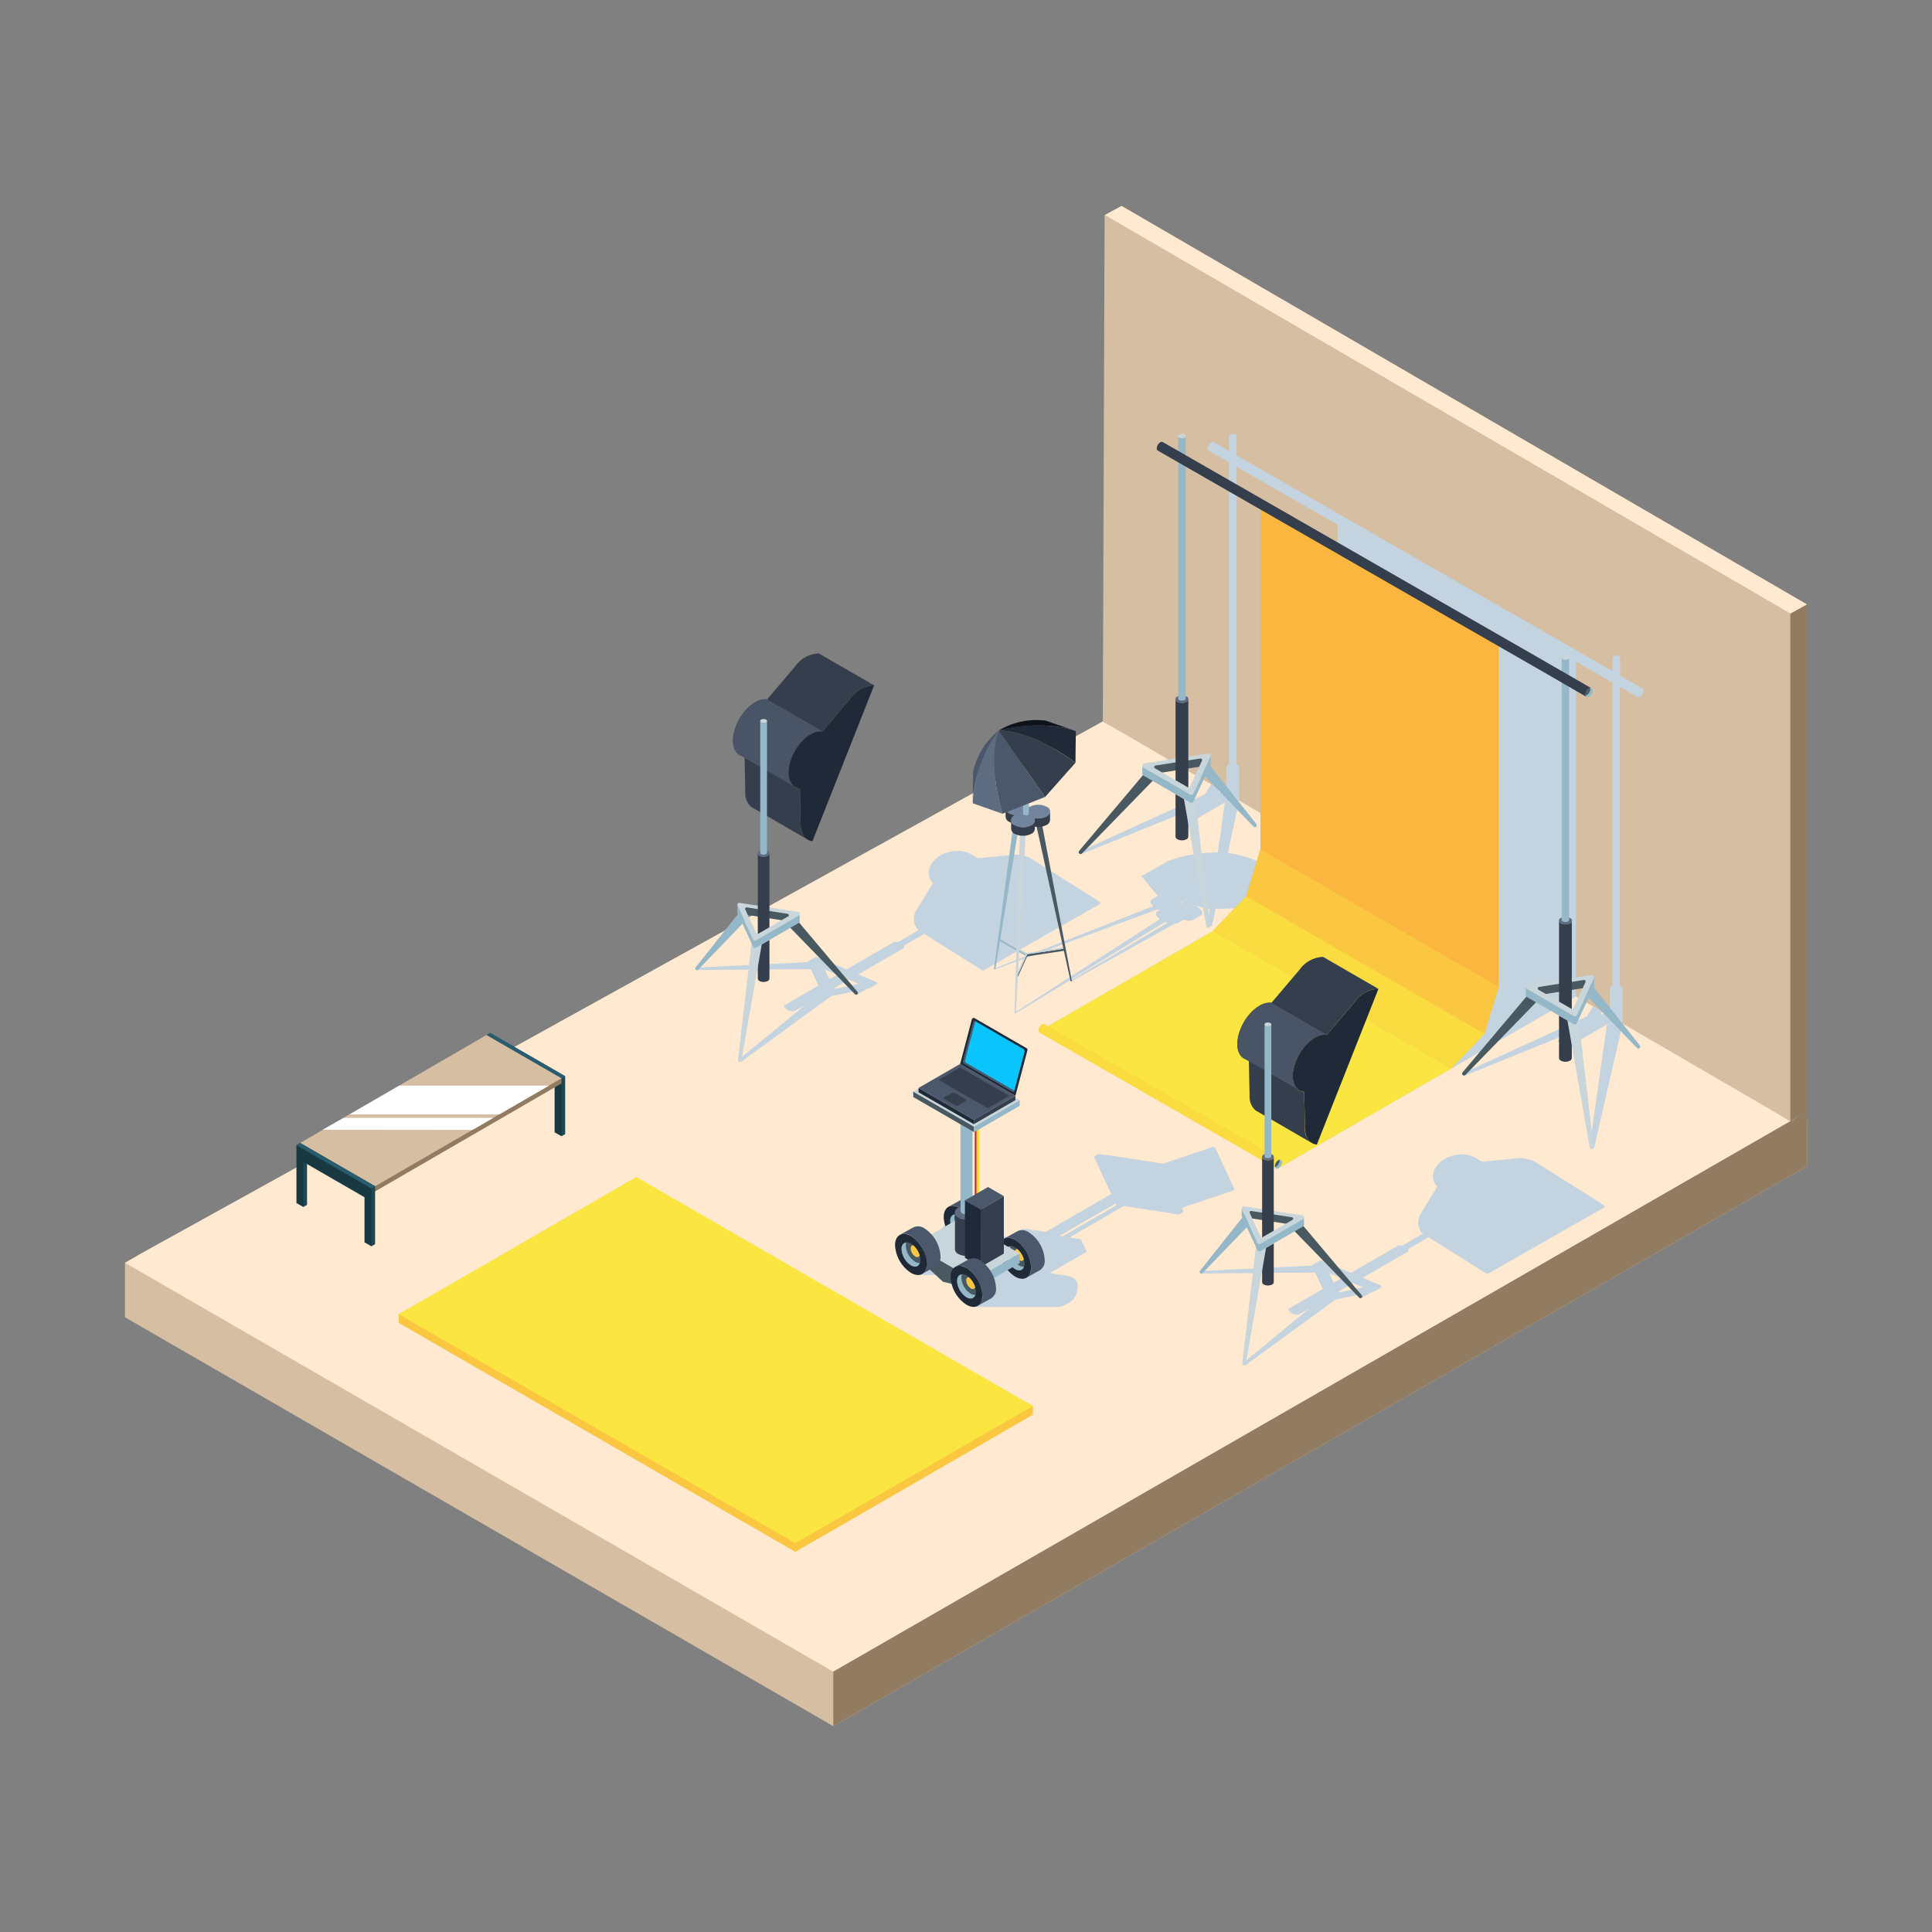 <svg xmlns="http://www.w3.org/2000/svg" width="200" height="200" viewBox="0 0 200 200">
  <rect x="0" y="0" width="200" height="200" fill="#808080" stroke="none"/>
  <g id="img-service03" transform="translate(2112 10020)">
    <rect id="長方形_1416" data-name="長方形 1416" width="200" height="200" transform="translate(-2112 -10020)" fill="none"/>
    <g id="グループ_2012" data-name="グループ 2012" transform="translate(-3166.366 -10562.572)">
      <g id="グループ_1917" data-name="グループ 1917" transform="translate(1067.306 639.951)">
        <path id="パス_1794" data-name="パス 1794" d="M1241.427,748.7l-100.8,57.974-73.322-42.325v-5.638l64.032-33.345,110.089,18.495Z" transform="translate(-1067.306 -725.362)" fill="#d6bea3"/>
      </g>
      <g id="グループ_1920" data-name="グループ 1920" transform="translate(1067.306 617.251)">
        <path id="パス_1795" data-name="パス 1795" d="M1239.7,718.564l-99.076,56.979-73.322-42.325,1.726-1,99.5-55.049,71.171,39.4,1.727,1Z" transform="translate(-1067.306 -677.173)" fill="#ffe9d1"/>
        <g id="グループ_1918" data-name="グループ 1918" transform="translate(138.405 29.508)">
          <path id="パス_1796" data-name="パス 1796" d="M1377.75,741.594l-1.877-1.091-.305.177a.284.284,0,0,0,.067.02c-.112-.017-.174-.087-.134-.149l.122-.193-.934-.543-.667,1.052-12.81,5.85c-.246.112.033.328.289.224l10.8-4.375-1.144.66a.164.164,0,0,0-.066.232,1.165,1.165,0,0,0,.81.468.646.646,0,0,0,.4-.038l3.811-2.2Z" transform="translate(-1361.118 -739.814)" fill="#c3d4e0" style="mix-blend-mode: multiply;isolation: isolate"/>
          <path id="パス_1797" data-name="パス 1797" d="M1390.944,743.685l-1.792,12.694c0,.18.456.193.483.014l2.943-12.8Z" transform="translate(-1375.946 -741.813)" fill="#c3d4e0" style="mix-blend-mode: multiply;isolation: isolate"/>
        </g>
        <g id="グループ_1919" data-name="グループ 1919" transform="translate(89.964 6.52)">
          <path id="パス_1798" data-name="パス 1798" d="M1293.658,692.7l-1.716-1-.305.177a.263.263,0,0,0,.067.019c-.112-.017-.174-.086-.134-.149l.122-.193-.934-.543-.667,1.052-12.81,5.85c-.246.112.032.328.289.224l10.8-4.375-1.144.66a.164.164,0,0,0-.066.232,1.165,1.165,0,0,0,.81.468.646.646,0,0,0,.4-.038l3.81-2.2Z" transform="translate(-1268.282 -691.014)" fill="#c3d4e0" style="mix-blend-mode: multiply;isolation: isolate"/>
          <path id="パス_1799" data-name="パス 1799" d="M1289.254,704.01a2.462,2.462,0,0,0-.17-.2l0,0-.006-.007,0,.005-1.564-1.882a11.732,11.732,0,0,0-5.025-1.925l1.166-5.406-1.474.186-.73,5.172a15.064,15.064,0,0,0-5.049.84l-2.586,1.458.006,0-.009,0,0,0c-.188.1-.281.159-.281.159l1.7,2.042-.6.347h0a.3.3,0,0,0-.111.422.958.958,0,0,0,.233.294l-16.433,6.452h0l-.017.007a.037.037,0,0,0,0,.07.135.135,0,0,0,.1.008h0l16.834-6.218c.06.03.122.058.186.084l-.222.128h0a.3.3,0,0,0-.11.419,1.133,1.133,0,0,0,.354.392l-15,9.667h0a.037.037,0,0,0,0,.07.133.133,0,0,0,.122,0h0l15.4-9.444a2.7,2.7,0,0,0,.26.094l-10.027,5.973h0c-.02.019-.017.044.011.061a.135.135,0,0,0,.121,0l.008-.007h0l10.606-5.923a.837.837,0,0,0,.395-.1h0l.545-.315a2.5,2.5,0,0,0,.272.06,1.193,1.193,0,0,0,.744-.071l.765-.442a.3.3,0,0,0,.123-.429,1.519,1.519,0,0,0-.689-.6l1.478.371h.032l-.233,1.646c0,.18.456.193.483.014l.363-1.681,5.145-.178,2.868-1.618h0Zm-11.5,1.184c-.023.005-.047.009-.068.016a.448.448,0,0,0-.025-.065c-.009-.021-.026-.042-.038-.062l.226.057Z" transform="translate(-1258.286 -692.907)" fill="#c3d4e0" style="mix-blend-mode: multiply;isolation: isolate"/>
        </g>
      </g>
      <g id="グループ_1921" data-name="グループ 1921" transform="translate(1140.628 657.647)">
        <path id="パス_1800" data-name="パス 1800" d="M1222.956,820.9v5.638l100.8-57.974v-5.638Z" transform="translate(-1222.956 -762.927)" fill="#917b61"/>
      </g>
      <g id="グループ_1923" data-name="グループ 1923" transform="translate(1095.638 665.315)">
        <path id="パス_1801" data-name="パス 1801" d="M1127.451,793.406l41.061,23.707,24.591-14.2v-.9l-41.061-22.81-24.591,13.3Z" transform="translate(-1127.451 -779.207)" fill="#fbc640"/>
      </g>
      <g id="グループ_1929" data-name="グループ 1929" transform="translate(1162.03 563.884)">
        <g id="グループ_1927" data-name="グループ 1927" transform="translate(6.499)">
          <g id="グループ_1924" data-name="グループ 1924" transform="translate(0.007)">
            <path id="パス_1802" data-name="パス 1802" d="M1355.092,605.138l-70.956-41.255-1.755.951-.18,50.457,71.163,43.338,1.728-.957Z" transform="translate(-1282.201 -563.884)" fill="#917b61"/>
          </g>
          <g id="グループ_1926" data-name="グループ 1926" transform="translate(0 0.95)">
            <g id="グループ_1925" data-name="グループ 1925">
              <path id="パス_1803" data-name="パス 1803" d="M1353.356,607.162,1282.372,565.9l-.187,52.417,71.17,41.378Z" transform="translate(-1282.186 -565.901)" fill="#d6bea3"/>
            </g>
          </g>
        </g>
        <g id="グループ_1928" data-name="グループ 1928" transform="translate(6.686)">
          <path id="パス_1804" data-name="パス 1804" d="M1284.337,563.884l-1.755.951,70.983,41.261,1.728-.957Z" transform="translate(-1282.582 -563.884)" fill="#ffe9d1"/>
        </g>
        <path id="パス_1805" data-name="パス 1805" d="M1330.734,640.357l-2.305-1.331v-1.832a.18.18,0,0,0-.109-.177.614.614,0,0,0-.555,0,.182.182,0,0,0-.109.177v1.385l-1.7-.984-.726-.419-36.5-20.946v-1.958a.181.181,0,0,0-.109-.177.614.614,0,0,0-.555,0,.18.18,0,0,0-.109.177v1.514l-1.6-.918a.254.254,0,0,0-.255.025.8.8,0,0,0-.362.626.254.254,0,0,0,.106.234l2.111,1.212v31.286a.712.712,0,0,0-.088.033.309.309,0,0,0-.187.3v2.624l1.323.769v-3.393a.309.309,0,0,0-.187-.3.721.721,0,0,0-.088-.033V617.408l10.473,6.011v34.845l-.218-.123-30.6,17.656,24.672,14.244,30.81-17.788h0V637.578l1.344.772,2.439,1.408v31.414a.811.811,0,0,0-.088.034.309.309,0,0,0-.187.3v2.783l1.323.77v-3.552a.309.309,0,0,0-.187-.3.821.821,0,0,0-.088-.034V640.206l.789.456,1,.58a.24.24,0,0,0,.275-.008.81.81,0,0,0,.366-.635A.239.239,0,0,0,1330.734,640.357Z" transform="translate(-1268.389 -590.407)" fill="#c3d4e0" style="mix-blend-mode: multiply;isolation: isolate"/>
      </g>
      <g id="グループ_1933" data-name="グループ 1933" transform="translate(1085.052 649.502)">
        <g id="グループ_1932" data-name="グループ 1932">
          <g id="グループ_1930" data-name="グループ 1930" transform="translate(19.676)">
            <path id="パス_1806" data-name="パス 1806" d="M1154.181,749.707l-6.335-3.658-.712-.411-.385.22.385,1.106v4.666l.327.631.385-.22v-4.666l6.335,3.658V755.7l.328.631.385-.22v-5.991Z" transform="translate(-1146.748 -745.638)" fill="#1e4754"/>
            <path id="パス_1807" data-name="パス 1807" d="M1153.8,750.174l-6.335-3.658-.713-.411V752.1l.712.411v-4.666l6.335,3.658v4.666l.712.411v-5.991Z" transform="translate(-1146.748 -745.885)" fill="#183842"/>
            <path id="パス_1808" data-name="パス 1808" d="M1147.133,745.638l-.385.22,7.76,4.48.385-.22Z" transform="translate(-1146.748 -745.638)" fill="#275d6e"/>
          </g>
          <path id="パス_1809" data-name="パス 1809" d="M1125.088,747.23l7.76,3.95v.53l-19.292,11.174-7.76-4.48Z" transform="translate(-1105.411 -746.48)" fill="#917b61" style="mix-blend-mode: color-burn;isolation: isolate"/>
          <path id="パス_1810" data-name="パス 1810" d="M1125.088,746.1l7.76,4.48-19.292,11.174-7.76-4.48Z" transform="translate(-1105.411 -745.885)" fill="#d6bea3" style="mix-blend-mode: darken;isolation: isolate"/>
          <g id="グループ_1931" data-name="グループ 1931" transform="translate(0 11.394)">
            <path id="パス_1811" data-name="パス 1811" d="M1112.411,773.893l-6.335-3.658-.713-.411-.385.22.385,1.106v4.666l.328.631.385-.22v-4.666l6.335,3.658v4.666l.328.631.385-.22V774.3Z" transform="translate(-1104.978 -769.824)" fill="#1e4754"/>
            <path id="パス_1812" data-name="パス 1812" d="M1112.026,774.36l-6.335-3.658-.712-.411v5.991l.712.411v-4.666l6.335,3.658v4.666l.712.411v-5.991Z" transform="translate(-1104.978 -770.071)" fill="#183842"/>
            <path id="パス_1813" data-name="パス 1813" d="M1105.363,769.824l-.385.22,7.76,4.48.385-.22Z" transform="translate(-1104.978 -769.824)" fill="#275d6e"/>
          </g>
          <path id="パス_1814" data-name="パス 1814" d="M1121.8,757.219h15.5l-5.132,2.972h-15.5Z" transform="translate(-1111.16 -751.764)" fill="#fff" style="mix-blend-mode: soft-light;isolation: isolate"/>
          <path id="パス_1815" data-name="パス 1815" d="M1112.909,764.3h15.5l-2.157,1.245-15.513-.016Z" transform="translate(-1108.023 -755.508)" fill="#fff" style="mix-blend-mode: soft-light;isolation: isolate"/>
        </g>
      </g>
      <g id="グループ_1941" data-name="グループ 1941" transform="translate(1126.347 610.205)">
        <path id="パス_1816" data-name="パス 1816" d="M1234.138,710.657l-6.586-4.146a2.31,2.31,0,0,0-.2-.124l-.056-.035-.007,0a3.246,3.246,0,0,0-1.813-.319l-3.615.353-.643-.4c-.058-.036-.123-.063-.186-.093-.04-.019-.076-.041-.117-.058a2.619,2.619,0,0,0-.408-.136l-.023,0a3.135,3.135,0,0,0-.42-.066c-.049,0-.1,0-.149-.006-.1,0-.208-.006-.314,0-.058,0-.116.008-.174.014-.1.01-.2.024-.3.043-.058.011-.116.022-.174.036-.106.025-.212.058-.317.094-.049.017-.1.031-.148.05a3.443,3.443,0,0,0-.445.21h0a2.74,2.74,0,0,0-.9.8,2.046,2.046,0,0,0-.115.183,1.825,1.825,0,0,0-.208.572,1.63,1.63,0,0,0-.022.194,1.5,1.5,0,0,0,.391,1.091l.047.052-1.671,2.734a1.711,1.711,0,0,0,.131,2.1l.054.034-.306.177-.508.293-1.331.768c-.034-.008-.068-.016-.1-.021a.5.5,0,0,0-.41.066l-4.8,2.772-2.955-1.249a.4.4,0,0,0-.356.029h0l-.627.363h0a.14.14,0,0,0-.089.106l-11.422.563c-.283.014-.262.256.022.254l11.726-.092.792,1.707-3.473,2.005a.149.149,0,0,0-.06.211,1.058,1.058,0,0,0,.738.426.587.587,0,0,0,.366-.034l1.042-.6-6.906,5.683c-.164.135.176.281.353.152l9.233-6.74,2.572-.544.1.375,1.177-.643.124-.026a.276.276,0,0,0,.08-.033l.018,0,.676-.391h0a.3.3,0,0,1-.112.047c.194-.041.23-.19.064-.26l-1.872-.791,4.639-2.678c.117-.04.168-.124.115-.237a.375.375,0,0,0-.036-.059l.985-.569.5-.289.632-.365,6.065,3.824,12.218-6.968A2.11,2.11,0,0,0,1234.138,710.657Zm-28.078,7.258,1.258.531-.8.461.17.367Zm3.483,1.472-2.365.5a.263.263,0,0,1-.2-.035l1.55-.9Z" transform="translate(-1192.641 -685.172)" fill="#c3d4e0" style="mix-blend-mode: multiply;isolation: isolate"/>
        <g id="グループ_1940" data-name="グループ 1940" transform="translate(0)">
          <g id="グループ_1935" data-name="グループ 1935" transform="translate(3.901)">
            <g id="グループ_1934" data-name="グループ 1934">
              <path id="パス_1817" data-name="パス 1817" d="M1219.538,670.573l-2.915,3.43-.066-.007c-1.09-.116-2.5,1.112-3.141,2.743h0c-.645,1.631-.285,3.047.8,3.163l.067.007.075,3.748c.02.987.485,1.636,1.229,1.715l6.379-16.125A3.114,3.114,0,0,0,1219.538,670.573Z" transform="translate(-1207.361 -665.93)" fill="#1f2938"/>
              <path id="パス_1818" data-name="パス 1818" d="M1209.8,662.224a3.115,3.115,0,0,0-2.432,1.326l-2.915,3.43-.066-.007c-1.089-.116-2.5,1.112-3.142,2.743h0c-.645,1.631-.284,3.047.806,3.163l.066.007.075,3.748a1.826,1.826,0,0,0,.6,1.463v.007l.047.027a1.142,1.142,0,0,0,.169.1l5.626,3.256a1.754,1.754,0,0,1-.713-1.543l-.075-3.748-.067-.007c-1.089-.116-1.45-1.532-.8-3.163h0c.645-1.631,2.051-2.859,3.141-2.743l.066.007,2.915-3.43a3.114,3.114,0,0,1,2.432-1.326Z" transform="translate(-1200.922 -662.216)" fill="#343e4d"/>
            </g>
            <path id="パス_1819" data-name="パス 1819" d="M1204.384,672.307c-1.09-.116-2.5,1.112-3.142,2.743h0c-.538,1.362-.376,2.574.326,3,.139.085,5.7,3.284,5.7,3.284h0c-.672-.449-.821-1.641-.292-2.98h0c.646-1.631,2.052-2.859,3.141-2.743l.067.007-5.734-3.308Z" transform="translate(-1200.922 -667.549)" fill="#495566"/>
          </g>
          <g id="グループ_1939" data-name="グループ 1939" transform="translate(0 6.799)">
            <path id="パス_1820" data-name="パス 1820" d="M1206.367,729.2a.3.3,0,0,0,.177.246.944.944,0,0,0,.853,0,.3.3,0,0,0,.176-.246v-4.01l-1.205.7Z" transform="translate(-1199.901 -702.326)" fill="#343e4d"/>
            <g id="グループ_1937" data-name="グループ 1937" transform="translate(0 19.028)">
              <path id="パス_1821" data-name="パス 1821" d="M1202.008,737.753l1.437-12.305,1.06.155-2.14,12.2A.18.18,0,0,1,1202.008,737.753Z" transform="translate(-1197.595 -721.489)" fill="#c8d5db"/>
              <path id="パス_1822" data-name="パス 1822" d="M1198.109,719.554l-5.155,5.348a.18.18,0,0,1-.271-.237l4.62-5.816Z" transform="translate(-1192.641 -717.998)" fill="#95b8c9"/>
              <path id="パス_1823" data-name="パス 1823" d="M1213.762,720.445l6.412,7.608a.18.18,0,0,1-.267.242l-6.939-7.13Z" transform="translate(-1203.393 -718.843)" fill="#485961"/>
              <path id="パス_1824" data-name="パス 1824" d="M1208.152,717.98l-6.033-.934a.211.211,0,0,0-.224.3l1.617,3.484a.211.211,0,0,0,.3.094l4.416-2.55A.211.211,0,0,0,1208.152,717.98Zm-1.016.471-3.092,1.785a.147.147,0,0,1-.207-.065l-1.131-2.439a.147.147,0,0,1,.155-.207l4.224.654A.147.147,0,0,1,1207.137,718.451Z" transform="translate(-1197.526 -717.044)" fill="#c8d5db"/>
              <g id="グループ_1936" data-name="グループ 1936" transform="translate(4.35 0.189)">
                <path id="パス_1825" data-name="パス 1825" d="M1208,718.717l-4.224-.654a.147.147,0,0,0-.155.207l.266.573,3.483.539.682-.393A.147.147,0,0,0,1208,718.717Z" transform="translate(-1202.793 -717.77)" fill="#485961"/>
                <path id="パス_1826" data-name="パス 1826" d="M1208.225,718.583l-4.416,2.55a.211.211,0,0,1-.3-.094l-1.617-3.484a.213.213,0,0,1-.018-.111h0v.781l.007.014a.2.2,0,0,0,.013.08l1.617,3.483a.211.211,0,0,0,.3.094l4.416-2.55a.205.205,0,0,0,.1-.2h0v-.725A.2.2,0,0,1,1208.225,718.583Z" transform="translate(-1201.876 -717.444)" fill="#95b8c9"/>
              </g>
            </g>
            <path id="パス_1827" data-name="パス 1827" d="M1206.42,714.5l1.152-.666v-7.64a.3.3,0,0,1-.176.246.944.944,0,0,1-.853,0,.3.3,0,0,1-.177-.246v8.322A.149.149,0,0,0,1206.42,714.5Z" transform="translate(-1199.901 -692.274)" fill="#343e4d"/>
            <path id="パス_1828" data-name="パス 1828" d="M1207.392,705.533a.264.264,0,0,1,0,.5.959.959,0,0,1-.865,0,.264.264,0,0,1,0-.5A.956.956,0,0,1,1207.392,705.533Z" transform="translate(-1199.891 -691.872)" fill="#5e6c82"/>
            <g id="グループ_1938" data-name="グループ 1938" transform="translate(6.711)">
              <path id="パス_1829" data-name="パス 1829" d="M1207.5,677.238a.552.552,0,0,1-.5,0,.175.175,0,0,1-.1-.144V690.73a.176.176,0,0,0,.1.144.551.551,0,0,0,.5,0,.176.176,0,0,0,.1-.144V677.094A.175.175,0,0,1,1207.5,677.238Z" transform="translate(-1206.893 -676.885)" fill="#95b8c9"/>
              <ellipse id="楕円形_318" data-name="楕円形 318" cx="0.358" cy="0.207" rx="0.358" ry="0.207" fill="#c8d5db"/>
            </g>
          </g>
        </g>
      </g>
      <g id="グループ_1955" data-name="グループ 1955" transform="translate(1161.875 587.488)">
        <path id="パス_1830" data-name="パス 1830" d="M1311.3,629.273v35.814l-1.479,4.845-3.445,3.6,24.668,14.24,3.445-3.6,1.479-4.845V643.513Z" transform="translate(-1288.328 -622.074)" fill="#fbb640"/>
        <path id="パス_1831" data-name="パス 1831" d="M1310.952,737.473,1293.061,747.8l-24.671-14.244,17.895-10.326Z" transform="translate(-1268.235 -671.773)" fill="#fbe540"/>
        <path id="パス_1832" data-name="パス 1832" d="M1315.168,705.3l24.668,14.24-1.479,4.845-24.668-14.24Z" transform="translate(-1292.195 -662.288)" fill="#fbc640"/>
        <path id="パス_1833" data-name="パス 1833" d="M1306.377,719.188l3.445-3.6,24.668,14.24-3.445,3.6Z" transform="translate(-1288.328 -667.728)" fill="#fbdc40"/>
        <g id="グループ_1954" data-name="グループ 1954" transform="translate(0 0)">
          <g id="グループ_1946" data-name="グループ 1946" transform="translate(43.836 22.922)">
            <g id="グループ_1945" data-name="グループ 1945">
              <path id="パス_1834" data-name="パス 1834" d="M1383.765,746.218a.328.328,0,0,1-.193.27,1.033,1.033,0,0,1-.936,0,.328.328,0,0,1-.194-.27v-4.4l1.323.764Z" transform="translate(-1372.397 -704.525)" fill="#343e4d"/>
              <g id="グループ_1943" data-name="グループ 1943" transform="translate(0 33.08)">
                <path id="パス_1835" data-name="パス 1835" d="M1386.955,755.6l-1.576-13.5-1.163.17,2.348,13.39A.2.2,0,0,0,1386.955,755.6Z" transform="translate(-1373.335 -737.753)" fill="#c8d5db"/>
                <path id="パス_1836" data-name="パス 1836" d="M1387.575,735.629l5.657,5.868a.2.2,0,0,0,.3-.26l-5.07-6.382Z" transform="translate(-1375.112 -733.922)" fill="#95b8c9"/>
                <path id="パス_1837" data-name="パス 1837" d="M1368.2,736.608l-7.035,8.348a.2.2,0,0,0,.293.265l7.614-7.824Z" transform="translate(-1361.118 -734.849)" fill="#485961"/>
                <path id="パス_1838" data-name="パス 1838" d="M1375.257,734.331l4.846,2.8a.231.231,0,0,0,.325-.1l1.774-3.822a.232.232,0,0,0-.245-.326l-6.62,1.024A.231.231,0,0,0,1375.257,734.331Zm1.251-.211,4.635-.717a.161.161,0,0,1,.171.227l-1.242,2.676a.161.161,0,0,1-.227.072l-3.393-1.959A.161.161,0,0,1,1376.507,734.12Z" transform="translate(-1368.535 -732.875)" fill="#c8d5db"/>
                <g id="グループ_1942" data-name="グループ 1942" transform="translate(6.608 0.207)">
                  <path id="パス_1839" data-name="パス 1839" d="M1377.889,734.711l4.635-.717a.161.161,0,0,1,.171.227l-.292.629-3.822.591-.748-.432A.161.161,0,0,1,1377.889,734.711Z" transform="translate(-1376.524 -733.673)" fill="#485961"/>
                  <path id="パス_1840" data-name="パス 1840" d="M1375.259,734.563l4.846,2.8a.231.231,0,0,0,.325-.1l1.774-3.822a.23.23,0,0,0,.02-.122h0v.857l-.007.016a.22.22,0,0,1-.014.088l-1.774,3.822a.231.231,0,0,1-.325.1l-4.846-2.8a.225.225,0,0,1-.113-.215h0v-.8A.225.225,0,0,0,1375.259,734.563Z" transform="translate(-1375.145 -733.314)" fill="#95b8c9"/>
                </g>
              </g>
              <path id="パス_1841" data-name="パス 1841" d="M1383.706,730.079l-1.264-.73v-8.383a.328.328,0,0,0,.194.27,1.032,1.032,0,0,0,.936,0,.329.329,0,0,0,.193-.27V730.1A.151.151,0,0,1,1383.706,730.079Z" transform="translate(-1372.397 -693.496)" fill="#343e4d"/>
              <path id="パス_1842" data-name="パス 1842" d="M1382.617,720.245a.289.289,0,0,0,0,.548,1.048,1.048,0,0,0,.95,0,.289.289,0,0,0,0-.548A1.051,1.051,0,0,0,1382.617,720.245Z" transform="translate(-1372.385 -693.054)" fill="#5e6c82"/>
              <g id="グループ_1944" data-name="グループ 1944" transform="translate(10.314)">
                <path id="パス_1843" data-name="パス 1843" d="M1383.138,663.3a.606.606,0,0,0,.547,0,.192.192,0,0,0,.113-.158V690.3a.192.192,0,0,1-.113.158.6.6,0,0,1-.547,0,.192.192,0,0,1-.113-.158V663.14A.193.193,0,0,0,1383.138,663.3Z" transform="translate(-1383.019 -662.91)" fill="#95b8c9"/>
                <ellipse id="楕円形_319" data-name="楕円形 319" cx="0.393" cy="0.227" rx="0.393" ry="0.227" fill="#c8d5db"/>
              </g>
            </g>
          </g>
          <g id="グループ_1951" data-name="グループ 1951" transform="translate(4.138)">
            <g id="グループ_1950" data-name="グループ 1950">
              <path id="パス_1844" data-name="パス 1844" d="M1299.492,697.558a.329.329,0,0,1-.194.27,1.033,1.033,0,0,1-.936,0,.329.329,0,0,1-.194-.27v-4.4l1.323.764Z" transform="translate(-1288.124 -655.865)" fill="#343e4d"/>
              <g id="グループ_1948" data-name="グループ 1948" transform="translate(0 33.08)">
                <path id="パス_1845" data-name="パス 1845" d="M1302.682,706.939l-1.577-13.5-1.163.17,2.348,13.39A.2.2,0,0,0,1302.682,706.939Z" transform="translate(-1289.062 -689.092)" fill="#c8d5db"/>
                <path id="パス_1846" data-name="パス 1846" d="M1303.3,686.969l5.657,5.868a.2.2,0,0,0,.3-.26l-5.069-6.382Z" transform="translate(-1290.839 -685.262)" fill="#95b8c9"/>
                <path id="パス_1847" data-name="パス 1847" d="M1283.929,687.947l-7.035,8.348a.2.2,0,0,0,.293.265l7.614-7.824Z" transform="translate(-1276.844 -686.189)" fill="#485961"/>
                <path id="パス_1848" data-name="パス 1848" d="M1290.984,685.671l4.846,2.8a.231.231,0,0,0,.326-.1l1.774-3.822a.231.231,0,0,0-.245-.326l-6.62,1.024A.231.231,0,0,0,1290.984,685.671Zm1.251-.211,4.635-.717a.161.161,0,0,1,.171.227l-1.242,2.676a.162.162,0,0,1-.227.072l-3.393-1.959A.161.161,0,0,1,1292.234,685.46Z" transform="translate(-1284.262 -684.215)" fill="#c8d5db"/>
                <g id="グループ_1947" data-name="グループ 1947" transform="translate(6.608 0.206)">
                  <path id="パス_1849" data-name="パス 1849" d="M1293.616,686.051l4.635-.717a.161.161,0,0,1,.171.227l-.292.629-3.822.591-.748-.432A.161.161,0,0,1,1293.616,686.051Z" transform="translate(-1292.251 -685.012)" fill="#485961"/>
                  <path id="パス_1850" data-name="パス 1850" d="M1290.986,685.9l4.846,2.8a.231.231,0,0,0,.326-.1l1.774-3.822a.227.227,0,0,0,.019-.122h0v.857l-.007.015a.222.222,0,0,1-.014.088l-1.774,3.822a.231.231,0,0,1-.326.1l-4.846-2.8a.224.224,0,0,1-.113-.214h0v-.8A.225.225,0,0,0,1290.986,685.9Z" transform="translate(-1290.872 -684.653)" fill="#95b8c9"/>
                </g>
              </g>
              <path id="パス_1851" data-name="パス 1851" d="M1299.433,681.418l-1.264-.73V672.3a.329.329,0,0,0,.194.27,1.036,1.036,0,0,0,.936,0,.329.329,0,0,0,.194-.27v9.132A.158.158,0,0,1,1299.433,681.418Z" transform="translate(-1288.124 -644.835)" fill="#343e4d"/>
              <path id="パス_1852" data-name="パス 1852" d="M1298.344,671.584a.29.29,0,0,0,0,.548,1.051,1.051,0,0,0,.95,0,.29.29,0,0,0,0-.548A1.051,1.051,0,0,0,1298.344,671.584Z" transform="translate(-1288.113 -644.394)" fill="#5e6c82"/>
              <g id="グループ_1949" data-name="グループ 1949" transform="translate(10.314)">
                <path id="パス_1853" data-name="パス 1853" d="M1298.865,614.637a.6.6,0,0,0,.547,0,.192.192,0,0,0,.113-.158v27.163a.193.193,0,0,1-.113.158.606.606,0,0,1-.547,0,.193.193,0,0,1-.113-.158V614.479A.192.192,0,0,0,1298.865,614.637Z" transform="translate(-1298.746 -614.249)" fill="#95b8c9"/>
                <path id="パス_1854" data-name="パス 1854" d="M1298.855,614.057a.169.169,0,0,0,0,.32.613.613,0,0,0,.555,0,.169.169,0,0,0,0-.32A.613.613,0,0,0,1298.855,614.057Z" transform="translate(-1298.74 -613.991)" fill="#c8d5db"/>
              </g>
            </g>
          </g>
          <g id="グループ_1952" data-name="グループ 1952" transform="translate(12.241 0.816)">
            <path id="パス_1855" data-name="パス 1855" d="M1338.438,641.9a.8.8,0,0,1,.362-.626.254.254,0,0,1,.255-.026l-4.8-2.771-.726-.419-38.87-22.308a.253.253,0,0,0-.255.025.8.8,0,0,0-.361.626.254.254,0,0,0,.105.234l39.371,22.6,4,2.312,1.02.589A.254.254,0,0,1,1338.438,641.9Z" transform="translate(-1294.046 -615.722)" fill="#343e4d"/>
            <path id="パス_1856" data-name="パス 1856" d="M1388.647,670.738c-.2.117-.366.022-.366-.212a.809.809,0,0,1,.367-.634c.2-.117.366-.022.366.211A.81.81,0,0,1,1388.647,670.738Z" transform="translate(-1343.89 -644.348)" fill="#95b8c9"/>
          </g>
          <g id="グループ_1953" data-name="グループ 1953" transform="translate(0 61.076)">
            <path id="パス_1857" data-name="パス 1857" d="M1292.53,758.379a.8.8,0,0,1,.361-.625.254.254,0,0,1,.255-.026l-4.8-2.771-.726-.419-18.946-10.868a.254.254,0,0,0-.255.025.8.8,0,0,0-.361.626.255.255,0,0,0,.106.234l19.447,11.157,4,2.312,1.02.589A.255.255,0,0,1,1292.53,758.379Z" transform="translate(-1268.061 -743.646)" fill="#fbdc40"/>
            <path id="パス_1858" data-name="パス 1858" d="M1320.368,774.376c-.2.117-.367.022-.367-.212a.811.811,0,0,1,.367-.635c.2-.117.366-.022.366.212A.81.81,0,0,1,1320.368,774.376Z" transform="translate(-1295.534 -759.426)" fill="#95b8c9"/>
          </g>
          <path id="パス_1859" data-name="パス 1859" d="M1388.4,670.577a.344.344,0,0,1-.105.036.317.317,0,0,1-.014-.072.81.81,0,0,1,.367-.635.354.354,0,0,1,.105-.037.325.325,0,0,1,.014.072A.809.809,0,0,1,1388.4,670.577Z" transform="translate(-1331.649 -643.547)" fill="#485961"/>
          <path id="パス_1860" data-name="パス 1860" d="M1320.12,774.215a.337.337,0,0,1-.105.036.325.325,0,0,1-.014-.072.812.812,0,0,1,.367-.635.356.356,0,0,1,.105-.036.324.324,0,0,1,.014.072A.81.81,0,0,1,1320.12,774.215Z" transform="translate(-1295.533 -698.365)" fill="#485961"/>
        </g>
      </g>
      <g id="グループ_1963" data-name="グループ 1963" transform="translate(1178.554 641.62)">
        <path id="パス_1861" data-name="パス 1861" d="M1344.965,777.346l-6.586-4.146a2.274,2.274,0,0,0-.2-.124l-.055-.035-.007,0a3.247,3.247,0,0,0-1.814-.318l-3.615.353-.642-.4c-.058-.035-.124-.062-.186-.093-.039-.019-.076-.042-.117-.058a2.687,2.687,0,0,0-.408-.137l-.023,0a3.034,3.034,0,0,0-.42-.066c-.049,0-.1,0-.149-.007-.1,0-.209-.006-.315,0-.058,0-.115.008-.174.014-.1.01-.2.024-.3.043-.058.011-.116.022-.174.036-.107.026-.212.058-.317.094-.05.017-.1.031-.148.05a3.4,3.4,0,0,0-.445.209h0a2.75,2.75,0,0,0-.9.8c-.042.06-.08.122-.115.183a1.818,1.818,0,0,0-.208.573,1.607,1.607,0,0,0-.023.194,1.5,1.5,0,0,0,.392,1.091l.047.053-1.671,2.734a1.712,1.712,0,0,0,.132,2.1l.054.034-.306.177-.508.294-1.331.768c-.034-.008-.068-.016-.1-.021a.5.5,0,0,0-.41.066l-4.8,2.771-2.955-1.249a.394.394,0,0,0-.356.028h0l-.628.362h0a.138.138,0,0,0-.089.106l-11.422.562c-.283.014-.262.256.022.254l11.726-.092.792,1.707-3.473,2a.15.15,0,0,0-.06.212,1.062,1.062,0,0,0,.739.426.584.584,0,0,0,.366-.035l1.042-.6-6.906,5.683c-.164.135.176.282.353.152l9.233-6.74,2.573-.544.1.375,1.177-.644.123-.026a.284.284,0,0,0,.081-.033l.018,0,.677-.391h0a.291.291,0,0,1-.112.047c.194-.041.23-.19.064-.26l-1.871-.791,4.639-2.678c.117-.04.167-.124.115-.237a.344.344,0,0,0-.037-.059l.985-.569.5-.289.631-.365,6.065,3.824,12.218-6.967A2.088,2.088,0,0,0,1344.965,777.346Zm-28.079,7.257,1.258.532-.8.46.17.367Zm3.482,1.472-2.365.5a.265.265,0,0,1-.2-.036l1.55-.895Z" transform="translate(-1303.468 -751.86)" fill="#c3d4e0" style="mix-blend-mode: multiply;isolation: isolate"/>
        <g id="グループ_1962" data-name="グループ 1962" transform="translate(0 0)">
          <g id="グループ_1957" data-name="グループ 1957" transform="translate(3.901)">
            <g id="グループ_1956" data-name="グループ 1956" transform="translate(0)">
              <path id="パス_1862" data-name="パス 1862" d="M1330.364,737.261l-2.915,3.43-.067-.007c-1.09-.116-2.5,1.113-3.141,2.743h0c-.645,1.631-.285,3.046.805,3.162l.067.007.075,3.748c.02.987.484,1.636,1.229,1.715l6.379-16.125A3.115,3.115,0,0,0,1330.364,737.261Z" transform="translate(-1318.188 -732.619)" fill="#1f2938"/>
              <path id="パス_1863" data-name="パス 1863" d="M1320.625,728.913a3.114,3.114,0,0,0-2.432,1.326l-2.915,3.43-.066-.007c-1.09-.116-2.5,1.112-3.142,2.743h0c-.645,1.631-.285,3.047.805,3.163l.067.007.075,3.748a1.826,1.826,0,0,0,.6,1.462v.008l.047.027a1.155,1.155,0,0,0,.169.1l5.625,3.256a1.752,1.752,0,0,1-.712-1.542l-.075-3.748-.066-.007c-1.09-.116-1.451-1.531-.805-3.162h0c.645-1.631,2.052-2.859,3.141-2.744l.067.007,2.915-3.43a3.115,3.115,0,0,1,2.432-1.326Z" transform="translate(-1311.75 -728.905)" fill="#343e4d"/>
            </g>
            <path id="パス_1864" data-name="パス 1864" d="M1315.211,738.995c-1.09-.115-2.5,1.113-3.142,2.743h0c-.538,1.362-.376,2.573.327,3,.139.085,5.7,3.284,5.7,3.284h0c-.672-.449-.821-1.641-.292-2.98h0c.645-1.631,2.052-2.859,3.141-2.743l.067.007L1315.278,739Z" transform="translate(-1311.75 -734.238)" fill="#495566"/>
          </g>
          <g id="グループ_1961" data-name="グループ 1961" transform="translate(0 6.799)">
            <path id="パス_1865" data-name="パス 1865" d="M1317.194,795.892a.3.3,0,0,0,.176.246.941.941,0,0,0,.853,0,.3.3,0,0,0,.177-.246v-4.01l-1.206.7Z" transform="translate(-1310.728 -769.014)" fill="#343e4d"/>
            <g id="グループ_1959" data-name="グループ 1959" transform="translate(0 19.029)">
              <path id="パス_1866" data-name="パス 1866" d="M1312.835,804.441l1.436-12.305,1.06.154-2.14,12.2A.18.18,0,0,1,1312.835,804.441Z" transform="translate(-1308.422 -788.177)" fill="#c8d5db"/>
              <path id="パス_1867" data-name="パス 1867" d="M1308.936,786.243l-5.155,5.347a.18.18,0,0,1-.27-.237l4.62-5.816Z" transform="translate(-1303.468 -784.687)" fill="#95b8c9"/>
              <path id="パス_1868" data-name="パス 1868" d="M1324.589,787.134l6.411,7.608a.18.18,0,0,1-.267.242l-6.938-7.131Z" transform="translate(-1314.22 -785.532)" fill="#485961"/>
              <path id="パス_1869" data-name="パス 1869" d="M1318.979,784.668l-6.033-.933a.211.211,0,0,0-.224.3l1.617,3.483a.211.211,0,0,0,.3.094l4.416-2.55A.211.211,0,0,0,1318.979,784.668Zm-1.016.471-3.092,1.785a.147.147,0,0,1-.207-.065l-1.132-2.439a.147.147,0,0,1,.156-.207l4.224.653A.147.147,0,0,1,1317.964,785.139Z" transform="translate(-1308.352 -783.732)" fill="#c8d5db"/>
              <g id="グループ_1958" data-name="グループ 1958" transform="translate(4.35 0.188)">
                <path id="パス_1870" data-name="パス 1870" d="M1318.829,785.405l-4.224-.653a.147.147,0,0,0-.156.207l.266.574,3.483.539.682-.394A.147.147,0,0,0,1318.829,785.405Z" transform="translate(-1313.619 -784.459)" fill="#485961"/>
                <path id="パス_1871" data-name="パス 1871" d="M1319.052,785.271l-4.416,2.55a.211.211,0,0,1-.3-.094l-1.617-3.483a.2.2,0,0,1-.018-.112h0v.781l.008.014a.2.2,0,0,0,.013.08l1.617,3.483a.211.211,0,0,0,.3.094l4.416-2.55a.2.2,0,0,0,.1-.2h0v-.724A.2.2,0,0,1,1319.052,785.271Z" transform="translate(-1312.702 -784.132)" fill="#95b8c9"/>
              </g>
            </g>
            <path id="パス_1872" data-name="パス 1872" d="M1317.247,781.184l1.152-.665v-7.64a.3.3,0,0,1-.177.246.941.941,0,0,1-.853,0,.3.3,0,0,1-.176-.246V781.2A.15.15,0,0,0,1317.247,781.184Z" transform="translate(-1310.728 -758.963)" fill="#343e4d"/>
            <ellipse id="楕円形_320" data-name="楕円形 320" cx="0.612" cy="0.353" rx="0.612" ry="0.353" transform="translate(6.457 13.558)" fill="#5e6c82"/>
            <g id="グループ_1960" data-name="グループ 1960" transform="translate(6.711)">
              <path id="パス_1873" data-name="パス 1873" d="M1318.327,743.927a.553.553,0,0,1-.5,0,.176.176,0,0,1-.1-.144v13.636a.175.175,0,0,0,.1.144.551.551,0,0,0,.5,0,.175.175,0,0,0,.1-.144V743.783A.176.176,0,0,1,1318.327,743.927Z" transform="translate(-1317.72 -743.573)" fill="#95b8c9"/>
              <path id="パス_1874" data-name="パス 1874" d="M1318.324,743.4a.154.154,0,0,1,0,.292.56.56,0,0,1-.506,0,.155.155,0,0,1,0-.292A.56.56,0,0,1,1318.324,743.4Z" transform="translate(-1317.714 -743.338)" fill="#c8d5db"/>
            </g>
          </g>
        </g>
      </g>
      <g id="グループ_1972" data-name="グループ 1972" transform="translate(1155.058 617.111)">
        <g id="グループ_1971" data-name="グループ 1971">
          <g id="グループ_1964" data-name="グループ 1964" transform="translate(2.717 22.655)">
            <path id="パス_1875" data-name="パス 1875" d="M1264.286,727.685l-.037.082-.972,2.134-.042-.019-.082.18.124.056,1.009-2.216.029,0,3.862-.586-.032-.212Z" transform="translate(-1261.365 -726.096)" fill="#485961"/>
            <path id="パス_1876" data-name="パス 1876" d="M1262.144,726.525l-2.692-1.555-.094.163,2.708,1.564Z" transform="translate(-1259.357 -724.971)" fill="#95b8c9"/>
          </g>
          <path id="パス_1877" data-name="パス 1877" d="M1262.307,726.361l3.862-.586-.021-.135-3.9.593-2.82-1.628-.068.118,2.786,1.609-1,2.193.124.057,1.009-2.216Z" transform="translate(-1256.64 -702.122)" fill="#c8d5db"/>
          <g id="グループ_1970" data-name="グループ 1970">
            <path id="パス_1878" data-name="パス 1878" d="M1271.123,715.4h0l-3.174-16.66-.6.123,3.641,16.573h0a.069.069,0,0,0,.136-.019A.062.062,0,0,0,1271.123,715.4Z" transform="translate(-1260.867 -688.442)" fill="#485961"/>
            <path id="パス_1879" data-name="パス 1879" d="M1263.962,700.809l-.614-.026-.571,19.03h0a.07.07,0,0,0,.141,0h0Z" transform="translate(-1258.449 -689.522)" fill="#c8d5db"/>
            <path id="パス_1880" data-name="パス 1880" d="M1261.007,698.167l-.608-.091-2.114,15.725h0a.075.075,0,0,0,0,.011.071.071,0,0,0,.071.071.069.069,0,0,0,.067-.055h0Z" transform="translate(-1256.073 -688.09)" fill="#95b8c9"/>
            <path id="パス_1881" data-name="パス 1881" d="M1265.062,695.333a1.913,1.913,0,0,0-1.733,0q-.042.025-.079.051a.689.689,0,0,0-.34-.38,1.916,1.916,0,0,0-1.733,0,.528.528,0,0,0,0,1,1.67,1.67,0,0,0,.673.2c-.033.015-.067.028-.1.046a.528.528,0,0,0,0,1,1.915,1.915,0,0,0,1.733,0c.353-.2.445-.5.277-.754a1.922,1.922,0,0,0,1.3-.16A.528.528,0,0,0,1265.062,695.333Z" transform="translate(-1257.412 -686.356)" fill="#72839e"/>
            <path id="パス_1882" data-name="パス 1882" d="M1265.062,697.128a1.922,1.922,0,0,1-1.3.16c.168.253.076.55-.277.754a1.915,1.915,0,0,1-1.733,0,.528.528,0,0,1,0-1c.03-.017.065-.031.1-.046a1.669,1.669,0,0,1-.673-.2.61.61,0,0,1-.359-.5v.883a.609.609,0,0,0,.359.5,1.355,1.355,0,0,0,.217.1v.629h0a.6.6,0,0,0,.358.516,1.916,1.916,0,0,0,1.733,0,.616.616,0,0,0,.356-.483h0v-.257a1.9,1.9,0,0,0,1.219-.174.616.616,0,0,0,.358-.486h0v-.9A.61.61,0,0,1,1265.062,697.128Z" transform="translate(-1257.412 -687.15)" fill="#343e4d"/>
            <g id="グループ_1966" data-name="グループ 1966" transform="translate(5.185 6.809)">
              <path id="パス_1883" data-name="パス 1883" d="M1265.168,691.883a.469.469,0,0,1-.425,0,.149.149,0,0,1-.088-.122v2.691a.149.149,0,0,0,.088.122.469.469,0,0,0,.425,0,.149.149,0,0,0,.088-.122V691.76A.149.149,0,0,1,1265.168,691.883Z" transform="translate(-1264.627 -691.559)" fill="#95b8c9"/>
              <g id="グループ_1965" data-name="グループ 1965">
                <path id="パス_1884" data-name="パス 1884" d="M1265.166,691.432a.131.131,0,0,1,0,.249.476.476,0,0,1-.431,0,.131.131,0,0,1,0-.249A.478.478,0,0,1,1265.166,691.432Z" transform="translate(-1264.622 -691.358)" fill="#fff"/>
                <path id="パス_1885" data-name="パス 1885" d="M1264.924,691.73a.461.461,0,0,1-.227-.054.154.154,0,0,1,0-.29.506.506,0,0,1,.455,0h0a.155.155,0,0,1,0,.29A.467.467,0,0,1,1264.924,691.73Zm0-.351a.413.413,0,0,0-.2.049.108.108,0,0,0,0,.208.451.451,0,0,0,.407,0,.108.108,0,0,0,0-.208h0A.416.416,0,0,0,1264.924,691.379Z" transform="translate(-1264.596 -691.332)" fill="#231f20"/>
              </g>
            </g>
            <g id="グループ_1969" data-name="グループ 1969">
              <path id="パス_1886" data-name="パス 1886" d="M1256.272,679.19a7.573,7.573,0,0,0-2.644,4.257l-.039,3.273S1253.433,683.4,1256.272,679.19Z" transform="translate(-1253.589 -678.101)" fill="#4b586b"/>
              <g id="グループ_1967" data-name="グループ 1967" transform="translate(0.002 1.089)">
                <path id="パス_1887" data-name="パス 1887" d="M1253.6,686.368v.034l0,.317,3.088,1.085c-1.7-5.718-.406-8.614-.406-8.614A14.473,14.473,0,0,0,1253.6,686.368Z" transform="translate(-1253.592 -679.19)" fill="#5e6c82"/>
              </g>
              <path id="パス_1888" data-name="パス 1888" d="M1259.165,687.8l4.406-1.739-4.812-6.876S1257.468,682.086,1259.165,687.8Z" transform="translate(-1256.075 -678.101)" fill="#4b586b"/>
              <path id="パス_1889" data-name="パス 1889" d="M1259.286,677.967a7.574,7.574,0,0,1,4.9-1.026l3.088,1.085S1264.211,676.741,1259.286,677.967Z" transform="translate(-1256.602 -676.878)" fill="#0e131a"/>
              <g id="グループ_1968" data-name="グループ 1968" transform="translate(2.684 0.559)">
                <path id="パス_1890" data-name="パス 1890" d="M1266.947,678.538l.032.01.3.106-.038,3.273c-4.791-3.552-7.954-3.332-7.954-3.332A14.471,14.471,0,0,1,1266.947,678.538Z" transform="translate(-1259.286 -678.064)" fill="#1f2938"/>
              </g>
              <path id="パス_1891" data-name="パス 1891" d="M1267.24,682.519l-3.143,3.544-4.812-6.876S1262.449,678.967,1267.24,682.519Z" transform="translate(-1256.602 -678.098)" fill="#343e4d"/>
            </g>
          </g>
        </g>
      </g>
      <g id="グループ_2010" data-name="グループ 2010" transform="translate(1147.022 647.951)">
        <path id="パス_1892" data-name="パス 1892" d="M1276.72,775.043l-1.96-4.223c-.042-.092-.225-.136-.368-.088l-5.041,1.7-5.876-.909-.048.028-.751-.116-.491.284,1.791,3.859-.225.13-4.863,2.807-1.709.986-1.7-.28a1.165,1.165,0,0,1,.867.573h0a1.569,1.569,0,0,0-2.2-.278,2.517,2.517,0,0,0-.66.556l-1.975-.305a1.237,1.237,0,0,0-.094-.655,1.153,1.153,0,0,0-.909-.64l-1.9-.314a1.115,1.115,0,0,1,1,.922,1.15,1.15,0,0,0-.087-.279c-.333-.717-1.34-.872-2.248-.348a1.908,1.908,0,0,0-1.042,2.248,1.166,1.166,0,0,0,.972.643c-.022,0-.046,0-.067,0l1.075.177.092,1.3.581.557a1.707,1.707,0,0,0-.532,1.853,1.169,1.169,0,0,0,.972.644c-.022,0-.046,0-.067,0l1.735.286-1.33,1.11h8.811l-.017-.013a2.25,2.25,0,0,0,.927-.3,1.909,1.909,0,0,0,1.044-2.251,1.154,1.154,0,0,0-.909-.64l-1.9-.314a1.154,1.154,0,0,1,.909.64,1.116,1.116,0,0,1,.088.282,1.113,1.113,0,0,0-.087-.279,1.154,1.154,0,0,0-.915-.64l.005,0,3.822-2.206-.594-1.29-1.206-.186,5.645-3.259,5.685.879.491-.284-.167-.359.167-.1h0l5.159-1.736C1276.7,775.173,1276.75,775.106,1276.72,775.043Zm-17.774,4.912-.322-.049.73-.422.882-.509,4.193-2.421.058.126.1.016Z" transform="translate(-1241.598 -757.35)" fill="#c3d4e0" style="mix-blend-mode: multiply;isolation: isolate"/>
        <path id="パス_1893" data-name="パス 1893" d="M1241.388,797.193h4.57l-3.723-1.46Z" transform="translate(-1239.1 -770.584)" fill="#c3d4e0" style="mix-blend-mode: multiply;isolation: isolate"/>
        <g id="グループ_2009" data-name="グループ 2009" transform="translate(0 0)">
          <g id="グループ_2004" data-name="グループ 2004" transform="translate(0 9.837)">
            <g id="グループ_1999" data-name="グループ 1999">
              <g id="グループ_1973" data-name="グループ 1973" transform="translate(8.571 1.286)">
                <rect id="長方形_1420" data-name="長方形 1420" width="0.176" height="7.072" fill="#fbe540"/>
              </g>
              <g id="グループ_1974" data-name="グループ 1974" transform="translate(8.411 1.411)">
                <rect id="長方形_1421" data-name="長方形 1421" width="0.176" height="7.072" fill="#fbc640"/>
              </g>
              <g id="グループ_1975" data-name="グループ 1975" transform="translate(8.252 1.536)">
                <rect id="長方形_1422" data-name="長方形 1422" width="0.176" height="7.072" fill="#b53231"/>
              </g>
              <g id="グループ_1990" data-name="グループ 1990" transform="translate(0 8.825)">
                <g id="グループ_1980" data-name="グループ 1980" transform="translate(5.036)">
                  <g id="グループ_1978" data-name="グループ 1978">
                    <g id="グループ_1977" data-name="グループ 1977">
                      <g id="グループ_1976" data-name="グループ 1976">
                        <path id="パス_1894" data-name="パス 1894" d="M1251.047,785.826a3.644,3.644,0,0,0-1.648-2.854,1.159,1.159,0,0,0-1.165-.115l1.414-.786a1.158,1.158,0,0,1,1.166.115,3.643,3.643,0,0,1,1.648,2.854,1.157,1.157,0,0,1-.482,1.066l-1.414.786A1.159,1.159,0,0,0,1251.047,785.826Z" transform="translate(-1247.756 -781.962)" fill="#4b586b"/>
                        <path id="パス_1895" data-name="パス 1895" d="M1248.866,787.661c.909.525,1.646.1,1.646-.95a3.638,3.638,0,0,0-1.646-2.85c-.909-.524-1.646-.1-1.646.951A3.637,3.637,0,0,0,1248.866,787.661Z" transform="translate(-1247.22 -782.847)" fill="#1f2938"/>
                      </g>
                    </g>
                    <path id="パス_1896" data-name="パス 1896" d="M1249.617,787.858c.539.311.977.058.977-.564a2.159,2.159,0,0,0-.977-1.692c-.54-.311-.977-.059-.977.564A2.16,2.16,0,0,0,1249.617,787.858Z" transform="translate(-1247.971 -783.817)" fill="#485961"/>
                    <path id="パス_1897" data-name="パス 1897" d="M1250.057,787.517a2.16,2.16,0,0,1-.977-1.692.921.921,0,0,1,.06-.31c-.294.025-.5.257-.5.676a2.16,2.16,0,0,0,.978,1.692c.433.25.789.123.916-.254A.788.788,0,0,1,1250.057,787.517Z" transform="translate(-1247.971 -783.841)" fill="#95b8c9"/>
                  </g>
                  <g id="グループ_1979" data-name="グループ 1979" transform="translate(1.594 1.932)">
                    <path id="パス_1898" data-name="パス 1898" d="M1250.652,786.453c0-.215.107-.337.262-.339a2.291,2.291,0,0,1,.669,1.046c-.063.185-.24.243-.453.121A1.057,1.057,0,0,1,1250.652,786.453Z" transform="translate(-1250.629 -786.09)" fill="#fff"/>
                    <path id="パス_1899" data-name="パス 1899" d="M1251.315,787.343a.451.451,0,0,1-.222-.068,1.084,1.084,0,0,1-.49-.849c0-.218.112-.36.285-.362h.008l.007.006a2.32,2.32,0,0,1,.676,1.057l0,.007,0,.007a.284.284,0,0,1-.165.185A.292.292,0,0,1,1251.315,787.343Zm-.436-1.232c-.142.007-.23.126-.23.315a1.034,1.034,0,0,0,.467.808.337.337,0,0,0,.281.047.233.233,0,0,0,.135-.148A2.273,2.273,0,0,0,1250.88,786.111Z" transform="translate(-1250.603 -786.064)" fill="#231f20"/>
                  </g>
                </g>
                <g id="グループ_1984" data-name="グループ 1984" transform="translate(10.785 3.3)">
                  <g id="グループ_1983" data-name="グループ 1983">
                    <g id="グループ_1982" data-name="グループ 1982">
                      <g id="グループ_1981" data-name="グループ 1981">
                        <path id="パス_1900" data-name="パス 1900" d="M1263.251,792.832a3.641,3.641,0,0,0-1.648-2.854,1.157,1.157,0,0,0-1.165-.115l1.414-.786a1.159,1.159,0,0,1,1.165.115,3.64,3.64,0,0,1,1.648,2.854,1.156,1.156,0,0,1-.482,1.067l-1.414.786A1.156,1.156,0,0,0,1263.251,792.832Z" transform="translate(-1259.961 -788.967)" fill="#4b586b"/>
                        <path id="パス_1901" data-name="パス 1901" d="M1261.071,794.666c.909.524,1.646.1,1.646-.951a3.639,3.639,0,0,0-1.646-2.85c-.909-.524-1.646-.1-1.646.951A3.638,3.638,0,0,0,1261.071,794.666Z" transform="translate(-1259.425 -789.852)" fill="#1f2938"/>
                      </g>
                    </g>
                    <path id="パス_1902" data-name="パス 1902" d="M1261.822,794.863c.539.311.977.058.976-.564a2.158,2.158,0,0,0-.977-1.692c-.539-.311-.977-.059-.977.564A2.159,2.159,0,0,0,1261.822,794.863Z" transform="translate(-1260.176 -790.822)" fill="#485961"/>
                    <path id="パス_1903" data-name="パス 1903" d="M1262.262,794.522a2.159,2.159,0,0,1-.977-1.692.92.92,0,0,1,.06-.31c-.294.025-.5.256-.5.676a2.159,2.159,0,0,0,.977,1.692c.434.25.789.123.917-.254A.786.786,0,0,1,1262.262,794.522Z" transform="translate(-1260.176 -790.847)" fill="#95b8c9"/>
                  </g>
                  <path id="パス_1904" data-name="パス 1904" d="M1262.857,793.458c0-.215.107-.337.262-.339a2.289,2.289,0,0,1,.669,1.046c-.062.185-.24.243-.452.121A1.057,1.057,0,0,1,1262.857,793.458Z" transform="translate(-1261.24 -791.163)" fill="#fbc640"/>
                </g>
                <g id="グループ_1985" data-name="グループ 1985" transform="translate(1.881 2.09)">
                  <path id="パス_1905" data-name="パス 1905" d="M1246.818,796.818v-.984l-6.295-3.634v.984l3.076,2.834Z" transform="translate(-1240.523 -789.467)" fill="#485961"/>
                  <path id="パス_1906" data-name="パス 1906" d="M1246.818,792.765l4.733-2.733-6.295-3.634-4.733,2.733Z" transform="translate(-1240.523 -786.398)" fill="#c8d5db"/>
                  <path id="パス_1907" data-name="パス 1907" d="M1258.619,794.113v.984l-4.733,2.733v-.984Z" transform="translate(-1247.592 -790.479)" fill="#95b8c9"/>
                </g>
                <g id="グループ_1989" data-name="グループ 1989" transform="translate(0 2.909)">
                  <g id="グループ_1988" data-name="グループ 1988">
                    <g id="グループ_1987" data-name="グループ 1987">
                      <g id="グループ_1986" data-name="グループ 1986">
                        <path id="パス_1908" data-name="パス 1908" d="M1240.356,792a3.641,3.641,0,0,0-1.648-2.854,1.159,1.159,0,0,0-1.166-.115l1.414-.785a1.158,1.158,0,0,1,1.165.115,3.643,3.643,0,0,1,1.648,2.854,1.158,1.158,0,0,1-.483,1.067l-1.414.786A1.157,1.157,0,0,0,1240.356,792Z" transform="translate(-1237.066 -788.138)" fill="#4b586b"/>
                        <path id="パス_1909" data-name="パス 1909" d="M1238.176,793.836c.909.525,1.645.1,1.645-.951a3.636,3.636,0,0,0-1.646-2.85c-.909-.525-1.645-.1-1.645.95A3.638,3.638,0,0,0,1238.176,793.836Z" transform="translate(-1236.53 -789.023)" fill="#1f2938"/>
                      </g>
                    </g>
                    <path id="パス_1910" data-name="パス 1910" d="M1238.927,794.034c.54.311.977.059.977-.564a2.16,2.16,0,0,0-.977-1.692c-.54-.311-.977-.059-.977.564A2.159,2.159,0,0,0,1238.927,794.034Z" transform="translate(-1237.281 -789.993)" fill="#485961"/>
                    <path id="パス_1911" data-name="パス 1911" d="M1239.367,793.692a2.158,2.158,0,0,1-.977-1.691.923.923,0,0,1,.06-.31c-.294.025-.5.256-.5.675a2.159,2.159,0,0,0,.977,1.692c.434.25.789.123.917-.254A.782.782,0,0,1,1239.367,793.692Z" transform="translate(-1237.281 -790.017)" fill="#95b8c9"/>
                  </g>
                  <path id="パス_1912" data-name="パス 1912" d="M1239.962,792.628c0-.214.107-.337.262-.339a2.29,2.29,0,0,1,.67,1.046c-.063.185-.241.244-.453.121A1.056,1.056,0,0,1,1239.962,792.628Z" transform="translate(-1238.345 -790.334)" fill="#fbc640"/>
                </g>
              </g>
              <g id="グループ_1998" data-name="グループ 1998" transform="translate(6.184)">
                <g id="グループ_1994" data-name="グループ 1994">
                  <g id="グループ_1992" data-name="グループ 1992" transform="translate(0 9.612)">
                    <g id="グループ_1991" data-name="グループ 1991">
                      <path id="パス_1913" data-name="パス 1913" d="M1250.044,785.624a1.866,1.866,0,0,0,1.688,0,.593.593,0,0,0,.349-.487v3.788a.592.592,0,0,1-.349.487,1.863,1.863,0,0,1-1.688,0,.592.592,0,0,1-.35-.487v-3.788A.593.593,0,0,0,1250.044,785.624Z" transform="translate(-1249.677 -784.427)" fill="#343e4d"/>
                      <path id="パス_1914" data-name="パス 1914" d="M1250.013,783.835a.522.522,0,0,0,0,.989,1.891,1.891,0,0,0,1.712,0,.522.522,0,0,0,0-.989A1.894,1.894,0,0,0,1250.013,783.835Z" transform="translate(-1249.658 -783.631)" fill="#5e6c82"/>
                    </g>
                  </g>
                  <g id="グループ_1993" data-name="グループ 1993" transform="translate(0.59)">
                    <path id="パス_1915" data-name="パス 1915" d="M1251.093,763.481a.972.972,0,0,0,.878,0,.31.31,0,0,0,.182-.254v10.144a.309.309,0,0,1-.182.253.971.971,0,0,1-.878,0,.308.308,0,0,1-.182-.253V763.227A.309.309,0,0,0,1251.093,763.481Z" transform="translate(-1250.911 -763.227)" fill="#95b8c9"/>
                  </g>
                </g>
                <g id="グループ_1997" data-name="グループ 1997" transform="translate(1.051 7.661)">
                  <g id="グループ_1996" data-name="グループ 1996">
                    <g id="グループ_1995" data-name="グループ 1995">
                      <path id="パス_1916" data-name="パス 1916" d="M1253.522,789.319v-5.948l-1.633-.947v5.948Z" transform="translate(-1251.89 -781.042)" fill="#1f2938"/>
                      <path id="パス_1917" data-name="パス 1917" d="M1253.522,781.819l2.394-1.382-1.633-.947-2.394,1.382Z" transform="translate(-1251.89 -779.49)" fill="#4b586b"/>
                      <path id="パス_1918" data-name="パス 1918" d="M1257.75,781.5v5.948l-2.394,1.382v-5.948Z" transform="translate(-1253.723 -780.553)" fill="#343e4d"/>
                    </g>
                  </g>
                </g>
              </g>
            </g>
            <g id="グループ_2003" data-name="グループ 2003" transform="translate(5.749 15.035)">
              <g id="グループ_2002" data-name="グループ 2002">
                <g id="グループ_2001" data-name="グループ 2001">
                  <g id="グループ_2000" data-name="グループ 2000">
                    <path id="パス_1919" data-name="パス 1919" d="M1252.561,799.007a3.641,3.641,0,0,0-1.648-2.854,1.157,1.157,0,0,0-1.165-.115l1.414-.786a1.157,1.157,0,0,1,1.165.115,3.642,3.642,0,0,1,1.648,2.854,1.158,1.158,0,0,1-.482,1.067l-1.414.786A1.159,1.159,0,0,0,1252.561,799.007Z" transform="translate(-1249.271 -795.143)" fill="#4b586b"/>
                    <path id="パス_1920" data-name="パス 1920" d="M1250.381,800.841c.909.525,1.646.1,1.646-.951a3.638,3.638,0,0,0-1.646-2.85c-.909-.525-1.646-.1-1.645.951A3.637,3.637,0,0,0,1250.381,800.841Z" transform="translate(-1248.735 -796.028)" fill="#1f2938"/>
                  </g>
                </g>
                <path id="パス_1921" data-name="パス 1921" d="M1251.132,801.039c.539.311.977.059.976-.564a2.159,2.159,0,0,0-.977-1.692c-.539-.311-.977-.059-.977.564A2.158,2.158,0,0,0,1251.132,801.039Z" transform="translate(-1249.486 -796.998)" fill="#485961"/>
                <path id="パス_1922" data-name="パス 1922" d="M1251.572,800.7a2.159,2.159,0,0,1-.977-1.692.922.922,0,0,1,.06-.31c-.294.025-.5.257-.5.676a2.158,2.158,0,0,0,.977,1.692c.434.25.789.123.916-.254A.784.784,0,0,1,1251.572,800.7Z" transform="translate(-1249.486 -797.022)" fill="#95b8c9"/>
              </g>
              <path id="パス_1923" data-name="パス 1923" d="M1252.167,799.633c0-.214.107-.336.262-.339a2.3,2.3,0,0,1,.669,1.046c-.062.185-.24.243-.453.121A1.058,1.058,0,0,1,1252.167,799.633Z" transform="translate(-1250.55 -797.339)" fill="#fbc640"/>
            </g>
          </g>
          <g id="グループ_2008" data-name="グループ 2008" transform="translate(1.881)">
            <g id="グループ_2005" data-name="グループ 2005" transform="translate(0 4.884)">
              <path id="パス_1924" data-name="パス 1924" d="M1246.818,762.716v-.567l-6.295-3.634v.567Z" transform="translate(-1240.523 -755.782)" fill="#485961"/>
              <path id="パス_1925" data-name="パス 1925" d="M1246.818,759.081l4.733-2.733-6.295-3.634-4.733,2.733Z" transform="translate(-1240.523 -752.714)" fill="#c8d5db"/>
              <path id="パス_1926" data-name="パス 1926" d="M1258.619,760.429V761l-4.733,2.733v-.567Z" transform="translate(-1247.592 -756.794)" fill="#95b8c9"/>
            </g>
            <g id="グループ_2007" data-name="グループ 2007" transform="translate(0.55)">
              <g id="グループ_2006" data-name="グループ 2006" transform="translate(0 4.76)">
                <path id="パス_1927" data-name="パス 1927" d="M1247.412,761.473v-.447l-5.721-3.3v.447Z" transform="translate(-1241.691 -755.238)" fill="#1f2938"/>
                <path id="パス_1928" data-name="パス 1928" d="M1247.412,758.236l4.3-2.484-5.721-3.3-4.3,2.484Z" transform="translate(-1241.691 -752.45)" fill="#4b586b"/>
                <path id="パス_1929" data-name="パス 1929" d="M1258.138,759.462v.447l-4.3,2.484v-.447Z" transform="translate(-1248.115 -756.159)" fill="#343e4d"/>
              </g>
              <path id="パス_1930" data-name="パス 1930" d="M1252.037,742.5a.2.2,0,0,1,.3-.125l5.354,3.091a.2.2,0,0,1,.1.229l-1.242,4.715-5.722-3.3Z" transform="translate(-1246.521 -742.345)" fill="#1f2938"/>
              <path id="パス_1931" data-name="パス 1931" d="M1251.519,747.15l1.061-4.027a.124.124,0,0,1,.181-.075l4.969,2.869a.272.272,0,0,1,.127.305l-1.061,4.027a.124.124,0,0,1-.181.075l-4.969-2.869A.272.272,0,0,1,1251.519,747.15Z" transform="translate(-1246.885 -742.708)" fill="#0ac4fc"/>
              <path id="パス_1932" data-name="パス 1932" d="M1251.519,747.15l1.061-4.027a.124.124,0,0,1,.181-.075l.007,0-1.058,4.018a.272.272,0,0,0,.127.305l4.963,2.865,0,.009a.124.124,0,0,1-.181.075l-4.969-2.869A.272.272,0,0,1,1251.519,747.15Z" transform="translate(-1246.885 -742.708)" fill="#4b586b"/>
              <path id="パス_1933" data-name="パス 1933" d="M1247.226,759.231l.89-.514a.145.145,0,0,1,.146,0l1.243.717a.071.071,0,0,1,0,.122l-.89.514a.144.144,0,0,1-.146,0l-1.243-.717A.071.071,0,0,1,1247.226,759.231Z" transform="translate(-1244.6 -750.994)" fill="#343e4d"/>
              <path id="パス_1934" data-name="パス 1934" d="M1253.411,756.168l-2.22,1.282-5.08-2.933,2.22-1.281Z" transform="translate(-1244.029 -748.105)" fill="#343e4d"/>
            </g>
          </g>
        </g>
      </g>
      <g id="グループ_2011" data-name="グループ 2011" transform="translate(1095.638 664.418)">
        <path id="パス_1935" data-name="パス 1935" d="M1127.451,791.5l41.061,23.707,24.591-14.2L1152.043,777.3Z" transform="translate(-1127.451 -777.302)" fill="#fbe540"/>
      </g>
    </g>
  </g>
</svg>

